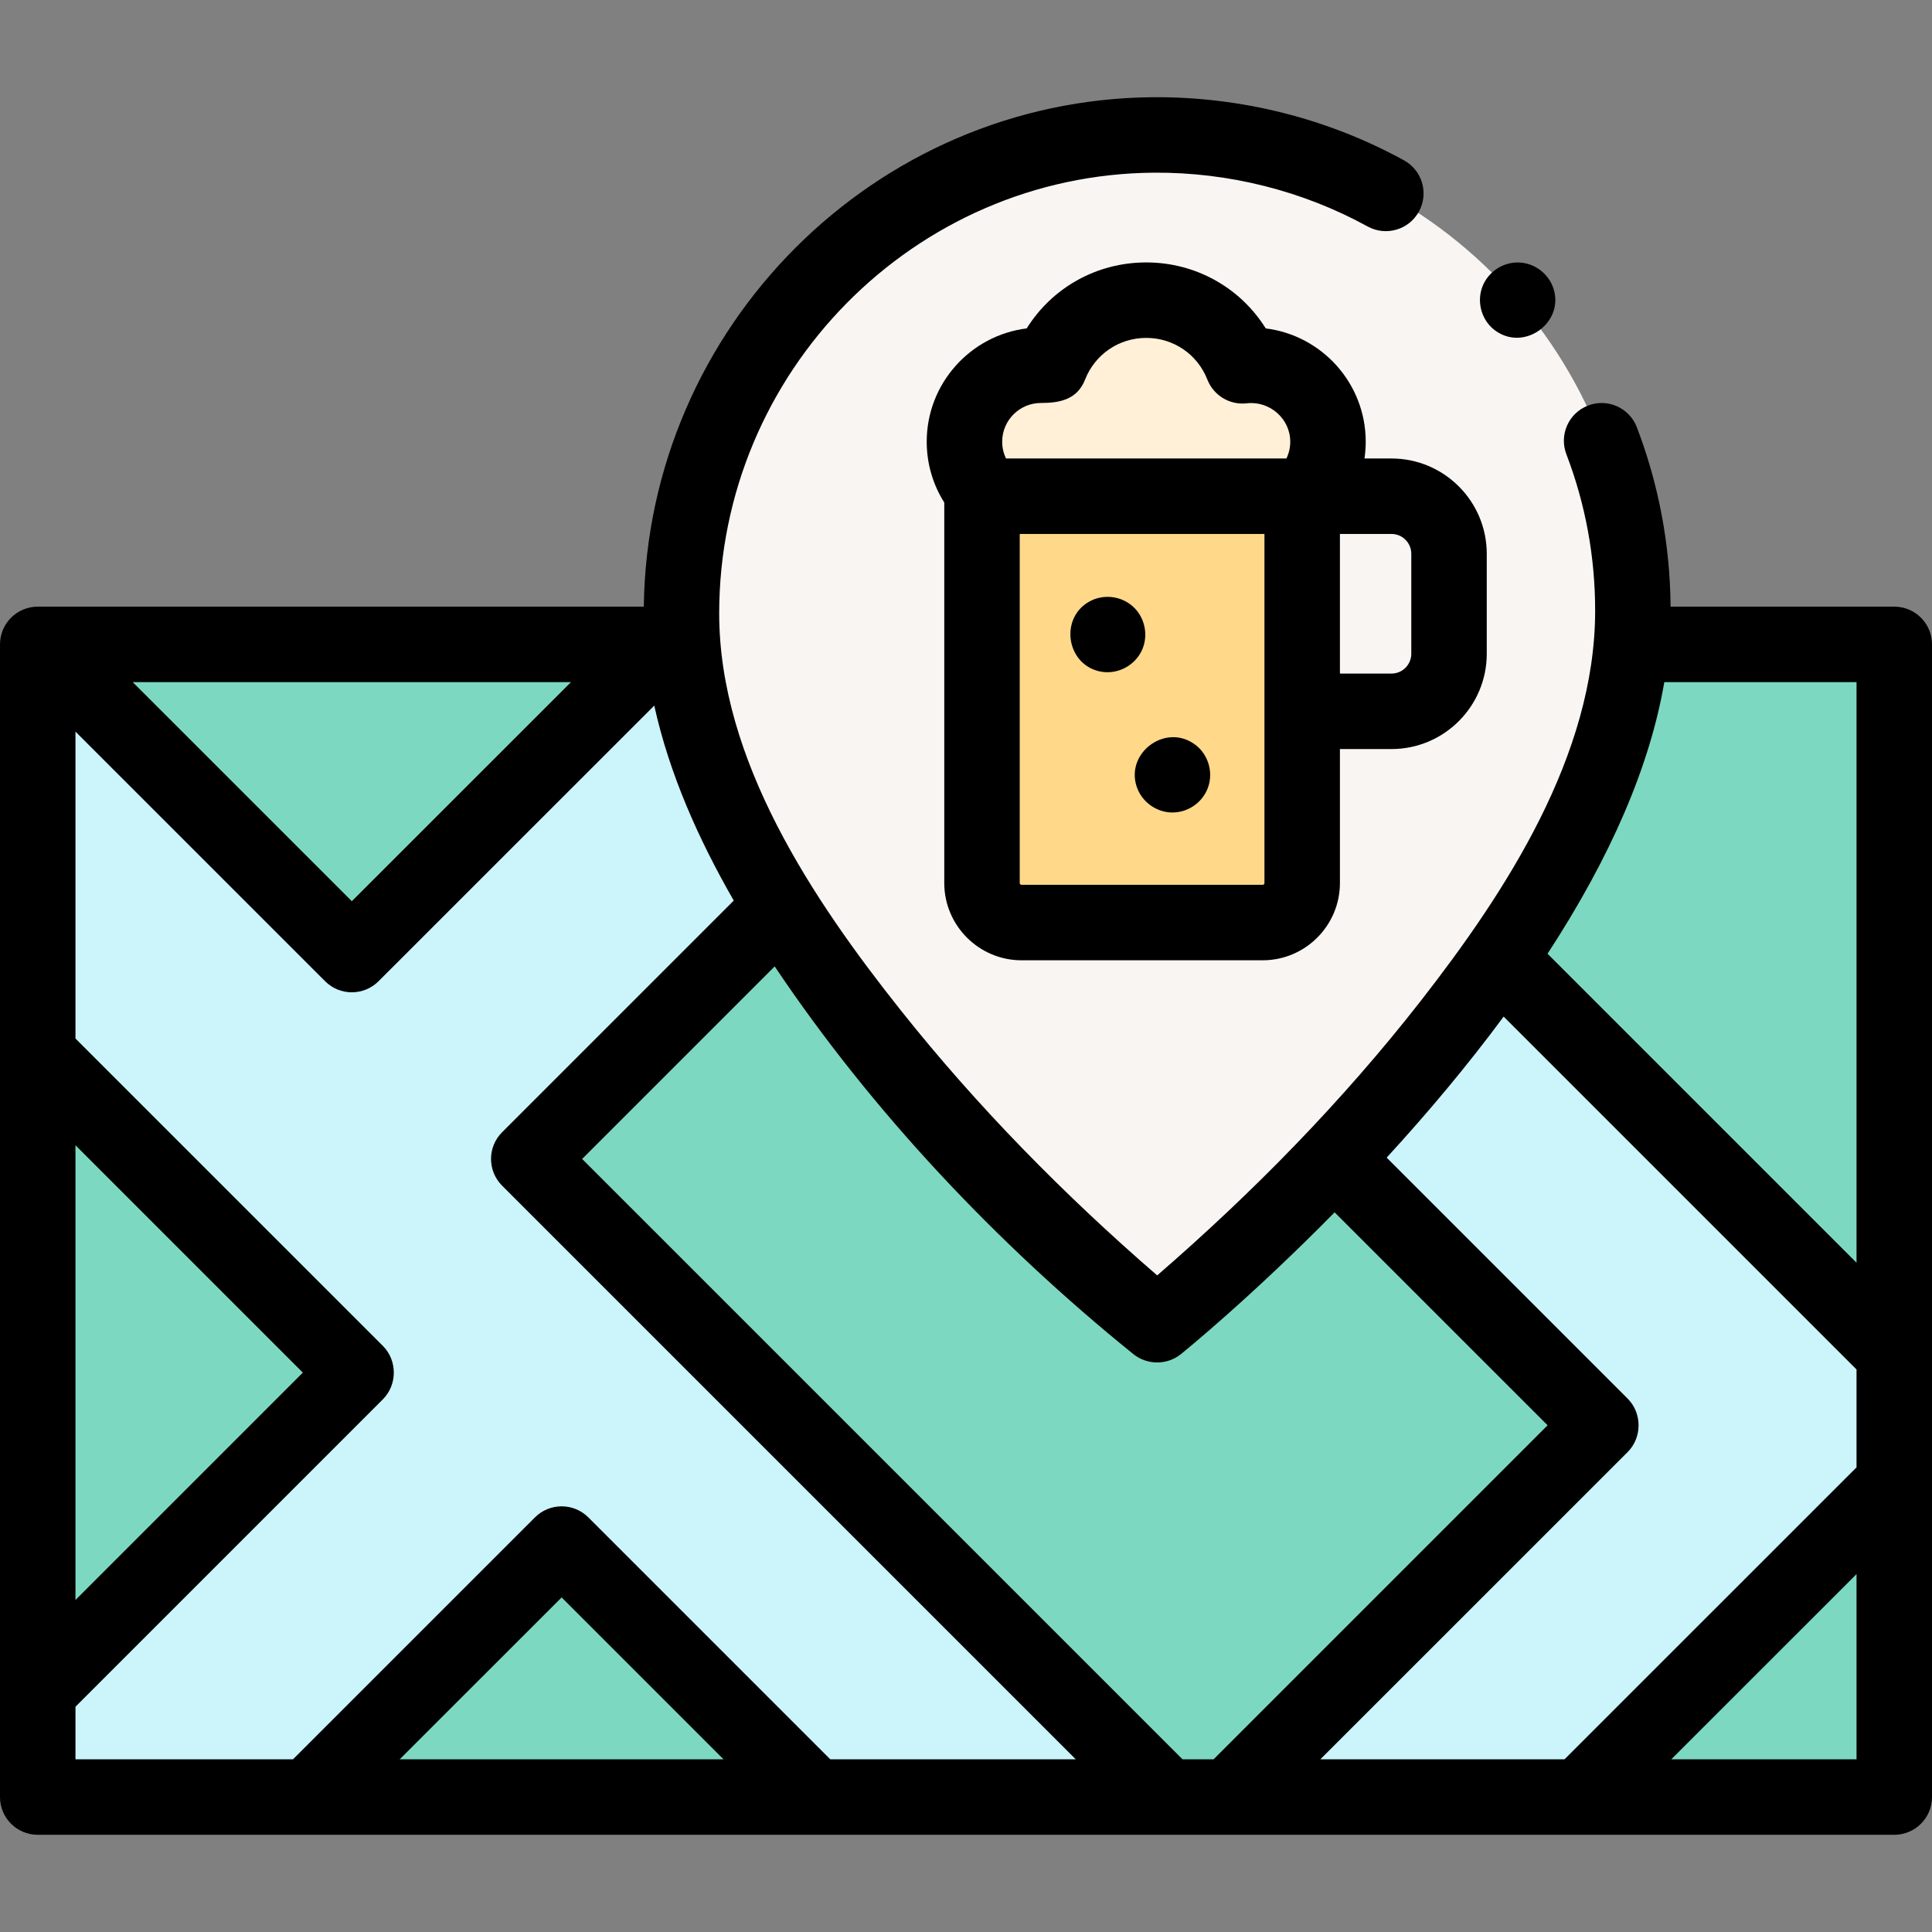 <svg width="48" height="48" viewBox="0 0 48 48" fill="none" xmlns="http://www.w3.org/2000/svg">
    <rect x="0" y="0" width="48" height="48" fill="#808080" stroke="none"/>
    <path d="M40.569 15.171C40.569 8.616 35.231 3.307 28.665 3.353C22.171 3.398 16.93 8.746 16.93 15.241C16.93 23.372 28.749 32.915 28.749 32.915C28.749 32.915 40.569 23.372 40.569 15.171Z" fill="#F9F5F3"/>
    <path d="M47.062 16.009V44.648H0.938V16.009H16.964C17.047 16.962 17.28 17.929 17.625 18.893C20.157 25.978 28.749 32.914 28.749 32.914C28.749 32.914 30.773 31.28 33.147 28.784C34.501 27.358 35.968 25.652 37.237 23.81C38.938 21.342 40.284 18.627 40.528 16.009H47.062Z" fill="#7DD8C1"/>
    <path d="M28.991 44.648H20.24L13.954 38.362L7.667 44.648H0.938V42.014L8.85 34.102L0.938 26.19V16.009H1.033L8.741 23.716L16.449 16.009H16.964C17.047 16.962 17.28 17.929 17.625 18.893C18.063 20.119 18.683 21.341 19.408 22.523L13.137 28.794L28.991 44.648Z" fill="#CBF4FB"/>
    <path d="M47.062 33.636V36.844L39.259 44.648H30.54L39.776 35.412L33.147 28.784C34.501 27.358 35.968 25.652 37.237 23.81L47.062 33.636Z" fill="#CBF4FB"/>
    <path d="M31.371 22.92H25.38C24.838 22.92 24.398 22.48 24.398 21.938V12.328H32.353V21.938C32.353 22.48 31.913 22.92 31.371 22.92Z" fill="#FFD88A"/>
    <path d="M32.993 10.973C32.993 11.504 32.775 11.984 32.424 12.328H24.531C24.18 11.984 23.962 11.504 23.962 10.973C23.962 9.925 24.812 9.075 25.861 9.075C25.936 9.075 26.011 9.08 26.085 9.088C26.46 8.134 27.39 7.458 28.478 7.458C29.566 7.458 30.495 8.134 30.87 9.088C30.944 9.08 31.019 9.075 31.094 9.075C32.144 9.075 32.993 9.925 32.993 10.973Z" fill="#FFF0D7"/>
    <path d="M47.062 15.072H41.505C41.493 13.539 41.212 12.04 40.667 10.615C40.482 10.132 39.94 9.889 39.457 10.075C38.973 10.26 38.731 10.802 38.916 11.285C39.391 12.526 39.631 13.833 39.631 15.171C39.631 18.758 37.415 22.154 35.293 24.874C33.356 27.355 31.128 29.628 28.75 31.687C26.441 29.69 24.279 27.492 22.38 25.102C20.201 22.361 17.868 18.888 17.868 15.241C17.868 9.244 22.714 4.332 28.672 4.29C30.523 4.278 32.363 4.739 33.979 5.627C34.433 5.876 35.003 5.711 35.252 5.257C35.502 4.803 35.336 4.233 34.882 3.984C32.986 2.942 30.832 2.402 28.658 2.415C21.731 2.464 16.085 8.126 15.995 15.072H0.938C0.42 15.072 0 15.492 0 16.009V44.648C0 45.166 0.42 45.585 0.938 45.585H47.062C47.58 45.585 48 45.166 48 44.648V16.009C48 15.491 47.58 15.072 47.062 15.072ZM46.125 31.372L38.448 23.695C40.021 21.287 40.992 19.031 41.349 16.947H46.125V31.372ZM29.38 43.71L14.463 28.794L19.247 24.01C21.666 27.619 24.779 30.913 28.16 33.644C28.5 33.918 28.999 33.918 29.338 33.644C29.43 33.57 31.087 32.225 33.158 30.12L38.45 35.411L30.151 43.71H29.38ZM14.186 16.947L8.741 22.39L3.297 16.947H14.186ZM1.875 28.453L7.524 34.102L1.875 39.751V28.453ZM9.93 43.71L13.954 39.688L17.976 43.71H9.93ZM20.628 43.71L14.617 37.699C14.251 37.333 13.657 37.333 13.291 37.699L7.279 43.71H1.875V42.403L9.513 34.765C9.874 34.404 9.874 33.8 9.513 33.439L1.875 25.802V18.177L8.078 24.379C8.444 24.745 9.038 24.745 9.404 24.379L16.255 17.53C16.632 19.24 17.361 20.862 18.23 22.375L12.474 28.131C12.108 28.497 12.108 29.09 12.474 29.457L26.728 43.71H20.628ZM32.803 43.71L40.439 36.075C40.8 35.714 40.8 35.109 40.439 34.749L34.451 28.761C35.477 27.643 36.455 26.477 37.358 25.257L46.125 34.024V36.456L38.87 43.71L32.803 43.71ZM41.522 43.71L46.125 39.108V43.71H41.522Z" fill="black"/>
    <path d="M33.9 11.391C33.92 11.254 33.931 11.114 33.931 10.973C33.931 9.529 32.845 8.333 31.447 8.159C30.814 7.147 29.707 6.52 28.478 6.52C27.248 6.52 26.141 7.146 25.508 8.159C24.11 8.333 23.024 9.529 23.024 10.973C23.024 11.518 23.177 12.037 23.46 12.485V21.938C23.46 22.996 24.322 23.858 25.38 23.858H31.37C32.429 23.858 33.29 22.996 33.29 21.938V18.61H34.571C35.877 18.61 36.938 17.548 36.938 16.243V13.758C36.938 12.453 35.877 11.391 34.571 11.391H33.9ZM25.861 10.012C26.332 10.012 26.764 9.926 26.958 9.431C27.205 8.802 27.802 8.395 28.478 8.395C29.154 8.395 29.75 8.802 29.997 9.431C30.152 9.827 30.554 10.069 30.977 10.02C31.541 9.955 32.056 10.4 32.056 10.973C32.056 11.12 32.023 11.262 31.961 11.391H24.994C24.932 11.262 24.899 11.12 24.899 10.973C24.899 10.443 25.331 10.012 25.861 10.012ZM31.415 21.938C31.415 21.963 31.395 21.983 31.37 21.983H25.38C25.355 21.983 25.335 21.963 25.335 21.938V13.266H31.415V21.938ZM35.063 13.758V16.243C35.063 16.514 34.843 16.735 34.571 16.735H33.29V13.266H34.571C34.843 13.266 35.063 13.487 35.063 13.758Z" fill="black"/>
    <path d="M28.385 16.123C28.536 15.754 28.435 15.316 28.132 15.055C27.835 14.799 27.398 14.756 27.058 14.949C26.335 15.359 26.489 16.471 27.291 16.674C27.737 16.786 28.209 16.546 28.385 16.123Z" fill="black"/>
    <path d="M29.65 18.47C28.93 17.989 27.976 18.707 28.236 19.531C28.356 19.908 28.711 20.176 29.107 20.186C29.506 20.195 29.875 19.944 30.011 19.569C30.157 19.17 30.007 18.704 29.65 18.47Z" fill="black"/>
    <path d="M37.184 8.237C37.904 8.717 38.859 7.999 38.598 7.176C38.478 6.798 38.124 6.531 37.727 6.521C37.329 6.512 36.96 6.764 36.824 7.137C36.679 7.535 36.827 8.004 37.184 8.237Z" fill="black"/>
    </svg>
    
    